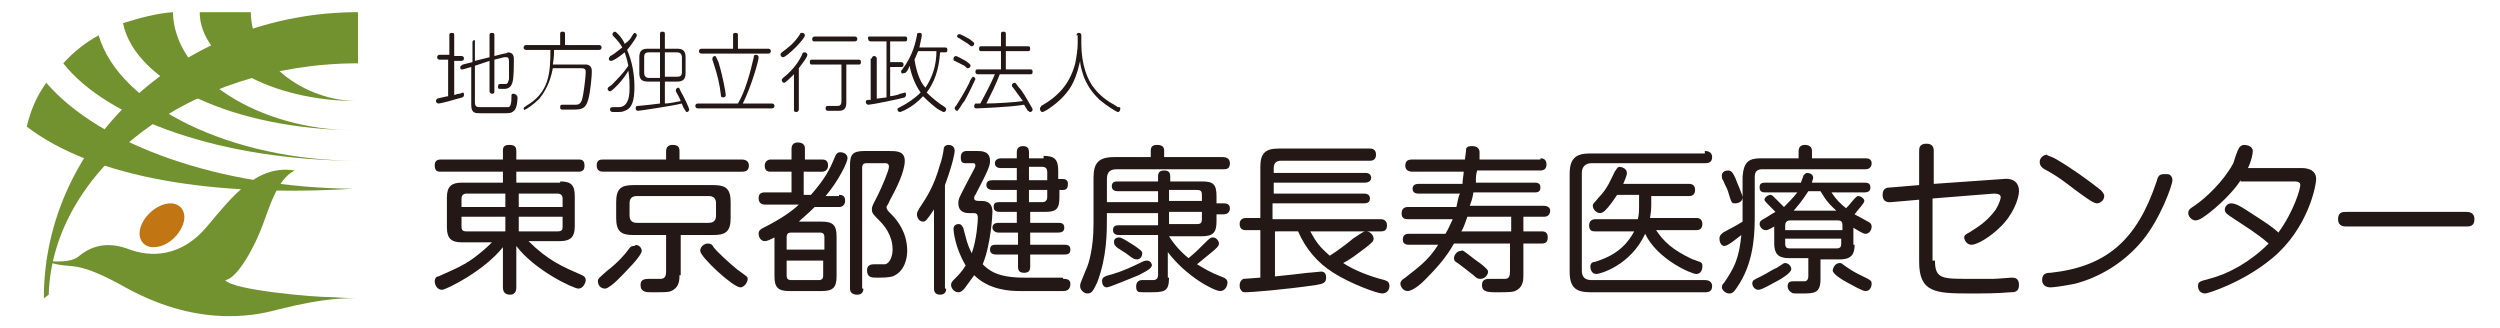 <?xml version="1.0" encoding="utf-8"?>
<!-- Generator: Adobe Illustrator 28.1.0, SVG Export Plug-In . SVG Version: 6.00 Build 0)  -->
<svg version="1.1" id="レイヤー_1" xmlns="http://www.w3.org/2000/svg" xmlns:xlink="http://www.w3.org/1999/xlink" x="0px"
	 y="0px" viewBox="0 0 205.3 26.9" style="enable-background:new 0 0 205.3 26.9;" xml:space="preserve">
<style type="text/css">
	.st0{fill:#71922F;}
	.st1{fill:#C27513;}
	.st2{fill:#231815;}
</style>
<g>
	<g>
		<path class="st0" d="M3.7,21.4c0,0,1.9,0.3,2.7-0.3c0.7-0.6,2-1.4,4-0.7c2,0.8,4.5,0.7,6.6-1.8c2.1-2.5,4.1-5.1,7.2-4.6
			c-1.4,0.7-2,2.8-2.6,4.4c-0.6,1.7-2.1,4.5-3.1,4.6c0.5,0.8,7.1,1.4,8.7,1.4c1.6,0.1,2.1,0.1,2.1,0.1c-0.8,0-2.4-0.1-6.4,0.9
			c-1.2,0.3-6.1,1.8-12.6-1.8c-3.4-1.9-4.2-1.7-5-1.8C4.3,21.7,3.7,21.4,3.7,21.4z"/>
		<path class="st1" d="M15,18.5c0.4-1-0.1-1.8-1-1.8c-0.9,0-2,0.8-2.4,1.8c-0.4,1,0.1,1.8,1,1.8C13.6,20.3,14.6,19.5,15,18.5z"/>
		<path class="st0" d="M3.6,24.5C3.6,11.5,15.2,1,29.4,1v4.2C15.5,5.2,4.3,14,4,24.2L3.6,24.5z"/>
		<path class="st0" d="M29.4,8.3c-4.5,0-8.8-3.3-8.8-7.3h-4.2C16.4,5,22.2,8.3,29.4,8.3"/>
		<path class="st0" d="M14.2,1c-1.4,0.1-2.8,0.5-4.1,0.9c1,4.9,9.1,8.7,19.1,8.8l0,0C21.3,10.7,14.3,6.3,14.2,1z"/>
		<path class="st0" d="M29.4,13.2C19,13.2,9.8,8.7,8.1,2.9C7,3.5,6,4.3,5.2,5.2C8.8,9.8,18.3,13.2,29.4,13.2L29.4,13.2z"/>
		<path class="st0" d="M29,15.5C29,15.5,29,15.5,29,15.5C18,15.4,8.2,11.9,3.8,6.8C3,7.9,2.5,9.1,2.2,10.4
			C7.7,14.6,17.5,16.2,29,15.5z"/>
	</g>
	<g>
		<g>
			<path class="st2" d="M52,2.8c0,0,0.1-0.1,0.1-0.1c0.1,0,0.2,0.1,0.2,0.2c0,0.1-0.3,0.6-0.8,1.2c0.4,0.9,0.6,2,0.6,3
				c0,1.2-0.2,1.8-0.8,2c-0.2,0.1-0.3,0.1-0.9,0.1c-0.1,0-0.3,0-0.3-0.2c0-0.2,0.1-0.2,0.3-0.2c0.6,0,0.6,0,0.8-0.1
				c0.5-0.3,0.5-1.1,0.5-1.6c0-0.1,0-0.7-0.1-1.3c-0.1,0.2-0.4,0.7-1,1.3c-0.1,0.1-0.4,0.4-0.5,0.4c-0.1,0-0.2-0.1-0.2-0.2
				c0-0.1,0-0.1,0.3-0.3c0.5-0.5,1-1,1.4-1.6c-0.1-0.5-0.2-0.8-0.3-1.1c-0.6,0.5-1,0.7-1.1,0.7C50,5,50,4.9,50,4.8
				c0-0.1,0.1-0.1,0.1-0.2c0.1,0,0.5-0.3,1-0.7C51,3.7,50.8,3.4,50.4,3c-0.1-0.1-0.1-0.1-0.1-0.2c0-0.1,0.1-0.2,0.2-0.2
				c0.1,0,0.6,0.5,0.8,1C51.7,3.3,51.7,3.3,52,2.8z M54.2,4V2.8c0-0.1,0-0.2,0.2-0.2c0.2,0,0.2,0.1,0.2,0.2V4h1
				c0.5,0,0.7,0.2,0.7,0.7v1.3c0,0.5-0.2,0.7-0.7,0.7h-1v1.8c0.3,0,0.8-0.1,1.3-0.2c-0.1-0.3-0.2-0.4-0.4-0.8c0,0,0-0.1,0-0.1
				c0-0.1,0.1-0.2,0.2-0.2c0.1,0,0.1,0.1,0.2,0.3C56.2,8,56.6,8.9,56.6,9c0,0.1-0.1,0.2-0.2,0.2c-0.1,0-0.1-0.1-0.1-0.1
				C56.2,9,56,8.6,56,8.5c-0.8,0.2-3.5,0.6-3.6,0.6c-0.2,0-0.2-0.2-0.2-0.2c0-0.2,0.1-0.2,0.2-0.2c1-0.1,1-0.1,1.8-0.2V6.7h-1
				c-0.5,0-0.7-0.2-0.7-0.7V4.7c0-0.5,0.2-0.7,0.7-0.7H54.2z M54.2,6.3v-2h-0.9c-0.3,0-0.4,0.1-0.4,0.4v1.3c0,0.2,0.1,0.4,0.4,0.4
				H54.2z M54.6,6.3h1c0.3,0,0.4-0.1,0.4-0.4V4.7c0-0.2-0.1-0.4-0.4-0.4h-1V6.3z"/>
			<path class="st2" d="M63.4,8.5c0,0,0.2,0,0.2,0.2c0,0.2-0.2,0.2-0.2,0.2h-6.1c0,0-0.2,0-0.2-0.2c0-0.2,0.2-0.2,0.2-0.2h3.3
				c0.6-1,1-2.5,1.3-3.8c0-0.1,0-0.2,0.2-0.2c0.1,0,0.2,0.1,0.2,0.2c0,0.3-0.6,2.4-1.3,3.8H63.4z M63.1,4c0,0,0.2,0,0.2,0.2
				c0,0.2-0.2,0.2-0.2,0.2h-5.5c0,0-0.2,0-0.2-0.2C57.4,4,57.6,4,57.6,4h2.6V2.9c0-0.1,0-0.2,0.2-0.2c0.2,0,0.2,0.1,0.2,0.2V4H63.1z
				 M59,5.1c0.4,1.3,0.6,2.6,0.6,2.7c0,0.2-0.2,0.2-0.2,0.2c-0.2,0-0.2-0.1-0.2-0.2c-0.1-0.9-0.3-1.7-0.6-2.6c0,0-0.1-0.3-0.1-0.3
				c0,0,0,0,0-0.1c0-0.1,0.1-0.2,0.2-0.2C58.8,4.6,58.8,4.7,59,5.1z"/>
			<path class="st2" d="M65.2,6.1c-0.2,0.2-0.7,0.7-0.8,0.7c-0.1,0-0.2-0.1-0.2-0.2c0-0.1,0-0.1,0.1-0.2c0.9-0.7,1.4-1.5,1.6-2
				c0-0.1,0.1-0.1,0.2-0.1c0.1,0,0.2,0.1,0.2,0.2c0,0.2-0.4,0.7-0.7,1.1V9c0,0.1-0.1,0.2-0.2,0.2c-0.2,0-0.2-0.1-0.2-0.2V6.1z
				 M64.3,4.7c-0.1,0-0.2-0.1-0.2-0.2c0-0.1,0-0.1,0.1-0.2c0.4-0.3,1-0.7,1.5-1.5c0-0.1,0.1-0.1,0.2-0.1c0.1,0,0.2,0.1,0.2,0.2
				C66.1,3.2,64.6,4.7,64.3,4.7z M69.5,8.4c0,0.4-0.1,0.7-0.6,0.7c-0.1,0-0.2,0-0.8,0c-0.2,0-0.3,0-0.3-0.2c0-0.2,0.1-0.2,0.2-0.2
				c0.1,0,0.6,0,0.7,0c0.2,0,0.4,0,0.4-0.4v-3h-2.4c-0.1,0-0.2,0-0.2-0.2c0-0.2,0.1-0.2,0.2-0.2h3.8c0.1,0,0.2,0,0.2,0.2
				c0,0.2-0.1,0.2-0.2,0.2h-1V8.4z M66.9,3.4c-0.1,0-0.2,0-0.2-0.2C66.7,3,66.9,3,66.9,3h3.3c0,0,0.2,0,0.2,0.2
				c0,0.2-0.2,0.2-0.2,0.2H66.9z"/>
			<path class="st2" d="M71.6,4.8c0,0,0-0.2,0.2-0.2c0.1,0,0.2,0.1,0.2,0.2v3.3c0.1,0,0.7-0.1,0.8-0.1V3.4h-1.3c0,0-0.2,0-0.2-0.2
				C71.2,3,71.4,3,71.4,3h2.9c0.1,0,0.2,0,0.2,0.2c0,0.2-0.1,0.2-0.2,0.2h-1.2v1.7H74c0,0,0.2,0,0.2,0.2c0,0.2-0.1,0.2-0.2,0.2h-0.9
				v2.4c0.1,0,0.7-0.1,0.8-0.2c0.1,0,0.4-0.1,0.4-0.1c0.1,0,0.1,0.1,0.1,0.2c0,0.1-0.1,0.2-0.1,0.2c-0.3,0.1-2.7,0.6-3,0.6
				c-0.1,0-0.2-0.1-0.2-0.2c0-0.2,0.1-0.2,0.4-0.2V4.8z M77.6,3.9c0.1,0,0.2,0,0.2,0.2c0,0.2-0.1,0.2-0.2,0.2h-0.4
				c-0.1,1.5-0.5,2.5-1.1,3.3c0.4,0.4,1,0.9,1.5,1.2c0.1,0.1,0.1,0.1,0.1,0.2c0,0.1-0.1,0.2-0.2,0.2c-0.1,0-0.6-0.3-0.7-0.4
				c-0.5-0.4-0.8-0.7-1-0.9c-0.8,0.9-1.8,1.3-1.9,1.3c-0.1,0-0.2-0.1-0.2-0.2c0-0.1,0-0.1,0.2-0.2c0.6-0.3,1.2-0.7,1.7-1.2
				c-0.5-0.7-0.8-1.6-0.9-2.2C74.6,5.7,74.4,6,74.3,6c0,0-0.1,0-0.1,0C74.1,6.1,74,6,74,5.9c0-0.1,0-0.1,0.1-0.2
				c0.9-1.2,1.1-2.3,1.2-2.8c0-0.1,0-0.2,0.2-0.2c0.1,0,0.2,0,0.2,0.2c0,0.1-0.1,0.5-0.2,1H77.6z M75.4,4.2
				c-0.1,0.2-0.2,0.5-0.3,0.7c0.2,1.3,0.6,2,0.9,2.3c0.6-0.9,0.9-1.9,0.9-3H75.4z"/>
			<path class="st2" d="M78.5,4.6c0.1,0,0.6,0.3,0.8,0.4c0.4,0.3,0.4,0.3,0.4,0.4c0,0.1-0.1,0.2-0.2,0.2c-0.1,0-0.1,0-0.3-0.2
				C79,5.3,78.8,5.2,78.4,5c-0.1,0-0.1-0.1-0.1-0.2C78.3,4.7,78.4,4.6,78.5,4.6z M79.2,8.3C79,8.5,78.9,8.8,78.7,9
				c0,0.1-0.1,0.1-0.1,0.1c-0.1,0-0.2-0.1-0.2-0.2c0-0.1,0-0.1,0.1-0.2c0.2-0.3,0.7-1.1,1.1-1.9c0-0.1,0.2-0.4,0.2-0.4
				c0,0,0.1-0.1,0.1-0.1c0.1,0,0.2,0.1,0.2,0.2C80,6.7,79.6,7.6,79.2,8.3z M78.8,2.8c0.1,0,0.6,0.3,0.8,0.4C80,3.5,80,3.5,80,3.6
				c0,0.1-0.1,0.2-0.2,0.2c0,0-0.1,0-0.3-0.2c-0.3-0.2-0.5-0.3-0.8-0.5c-0.1,0-0.1-0.1-0.1-0.2C78.6,2.9,78.7,2.8,78.8,2.8z
				 M80.3,6.1c0,0-0.2,0-0.2-0.2c0-0.2,0.1-0.2,0.2-0.2h1.9V4.2h-1.6c-0.1,0-0.2,0-0.2-0.2c0-0.2,0.1-0.2,0.2-0.2h1.6v-1
				c0-0.1,0-0.2,0.2-0.2c0.2,0,0.2,0.1,0.2,0.2v1h1.8c0.1,0,0.2,0,0.2,0.2c0,0.2-0.1,0.2-0.2,0.2h-1.8v1.5h2c0.1,0,0.2,0,0.2,0.2
				c0,0.2-0.1,0.2-0.2,0.2h-2.5c-0.3,0.8-0.7,1.6-1.1,2.4c0.7,0,2.4-0.1,3-0.2c-0.3-0.4-0.5-0.7-0.8-1.1c-0.1-0.1-0.1-0.1-0.1-0.2
				c0-0.1,0.1-0.2,0.2-0.2c0.1,0,0.1,0,0.3,0.3c0.4,0.4,0.7,1,1,1.5c0.1,0.2,0.2,0.3,0.2,0.4c0,0.1-0.1,0.2-0.2,0.2
				c-0.1,0-0.1-0.1-0.2-0.1c-0.1-0.2-0.2-0.3-0.3-0.5c-1.1,0.2-3.9,0.3-3.9,0.3c-0.1,0-0.2,0-0.2-0.2c0-0.1,0.1-0.2,0.1-0.2
				c0,0,0.1,0,0.4,0c0.6-1.1,0.9-1.7,1.2-2.4H80.3z"/>
			<path class="st2" d="M88.4,2.9c0,0,0-0.2,0.2-0.2c0.2,0,0.2,0.2,0.2,0.2v0.7c0,1.7,0.5,3,1.1,3.7c0.4,0.5,1,1,1.6,1.3
				c0,0,0.3,0.2,0.3,0.2C92,8.8,92,8.8,92,8.9c0,0,0,0.3-0.2,0.3c-0.1,0-0.9-0.5-1.5-1c-0.4-0.4-0.9-0.9-1.3-1.9
				c-0.2-0.6-0.3-1-0.3-1.3c-0.2,0.9-0.5,1.9-1.1,2.6c-0.6,0.8-1.8,1.6-2,1.6c-0.1,0-0.2-0.1-0.2-0.3c0-0.1,0.1-0.1,0.1-0.2
				c1.6-0.9,2.4-2,2.8-3.5c0.1-0.5,0.2-1.2,0.2-1.6V2.9z"/>
			<path class="st2" d="M36.9,4.9h-0.8c0,0-0.2,0-0.2-0.2c0-0.2,0.2-0.2,0.2-0.2h0.8V2.9c0-0.1,0-0.2,0.2-0.2c0.2,0,0.2,0.1,0.2,0.2
				v1.7h0.6c0,0,0.2,0,0.2,0.2c0,0.2-0.2,0.2-0.2,0.2h-0.6v2.8c0.1,0,0.2-0.1,0.4-0.1c0.1,0,0.3-0.1,0.3-0.1c0.1,0,0.1,0.1,0.1,0.2
				c0,0.1,0,0.2-0.5,0.3c-0.3,0.1-1.4,0.4-1.6,0.4c-0.1,0-0.2-0.1-0.2-0.2c0-0.1,0.1-0.2,0.1-0.2c0,0,0.8-0.2,0.9-0.2V4.9z M39,8.4
				c0,0.4,0.2,0.4,0.5,0.4c0.2,0,2.2,0,2.2,0c0.1,0,0.3,0,0.3-0.8c0-0.3,0-0.3,0.2-0.3c0,0,0.1,0,0.2,0.1c0,0,0.1,0.1,0.1,0.2
				c0,0,0,0.9-0.3,1.1c-0.2,0.2-0.4,0.2-0.8,0.2h-1.9c-0.5,0-0.8,0-0.8-0.7V5.5l-0.7,0.2c0,0-0.1,0-0.1,0c-0.1,0-0.1-0.1-0.1-0.2
				c0-0.1,0.1-0.1,0.2-0.2l0.8-0.2V3.5c0-0.1,0-0.2,0.2-0.2C39,3.3,39,3.4,39,3.5V5l1.2-0.3V2.9c0-0.1,0-0.2,0.2-0.2
				c0.2,0,0.2,0.1,0.2,0.2v1.7l0.8-0.2c0.2,0,0.3-0.1,0.3-0.1c0.5,0,0.5,0.4,0.5,0.6c0,0.4,0,1.4-0.1,1.8c-0.1,0.4-0.3,0.6-0.7,0.6
				c-0.1,0-0.4,0-0.4,0c-0.1,0-0.1-0.1-0.1-0.2c0-0.2,0.1-0.2,0.2-0.2c0.1,0,0.4,0,0.4,0c0.1,0,0.2,0,0.3-0.4c0-0.4,0-1.3,0-1.3
				c0-0.3,0-0.5-0.2-0.5c0,0-0.1,0-0.2,0l-0.8,0.2v2.6c0,0.1,0,0.2-0.2,0.2c-0.1,0-0.2-0.1-0.2-0.2V5L39,5.4V8.4z"/>
			<path class="st2" d="M47.7,5.3c0.3,0,0.4,0,0.5,0c0.4,0.1,0.4,0.4,0.4,0.6c0,0.3-0.1,1.6-0.3,2.3c-0.2,0.7-0.5,0.8-1.2,0.8h-0.9
				c-0.1,0-0.2,0-0.2-0.2c0-0.2,0.1-0.2,0.2-0.2c0.2,0,1,0,1.1,0c0.4,0,0.5-0.3,0.6-0.9c0.1-0.6,0.2-1.5,0.2-1.8
				c0-0.3-0.2-0.3-0.5-0.3h-2.2c-0.1,0.5-0.3,1.5-1.1,2.5c-0.5,0.5-1.1,0.9-1.2,0.9C43.1,9.1,43,9,43,8.9c0-0.1,0.1-0.1,0.2-0.2
				c1.9-1.1,2-2.7,2-4.6h-2c0,0-0.2,0-0.2-0.2c0-0.2,0.2-0.2,0.2-0.2H46V2.8c0-0.1,0-0.2,0.2-0.2c0.2,0,0.2,0.1,0.2,0.2v0.9h2.8
				c0,0,0.2,0,0.2,0.2c0,0.2-0.2,0.2-0.2,0.2h-3.7c0,0.2,0,0.6-0.1,1.2H47.7z"/>
		</g>
		<g>
			<path class="st2" d="M46,14.9c0.9,0,1.2,0.3,1.2,1.2v2.5c0,0.9-0.4,1.2-1.2,1.2h-2.6c1.6,1.6,2.8,2.1,4.4,2.8
				c0.2,0.1,0.3,0.2,0.3,0.4c0,0.2-0.2,0.7-0.6,0.7c-0.4,0-3.6-1.5-5.1-3.5v3.4c0,0.1,0,0.6-0.5,0.6c-0.4,0-0.6-0.2-0.6-0.6v-3.3
				c-1.6,2-4.7,3.5-5,3.5c-0.4,0-0.6-0.4-0.6-0.7c0-0.2,0.1-0.4,0.3-0.4c1.3-0.6,2.2-0.9,3.4-1.9c0.5-0.4,0.8-0.7,1-0.9h-2.5
				c-0.8,0-1.2-0.3-1.2-1.2v-2.5c0-0.9,0.4-1.2,1.2-1.2h3.4v-0.9h-5.1c-0.2,0-0.5,0-0.5-0.5c0-0.3,0.1-0.5,0.5-0.5h5.1v-0.7
				c0-0.2,0-0.5,0.5-0.5c0.4,0,0.6,0.1,0.6,0.5v0.7h5.1c0.2,0,0.5,0,0.5,0.5c0,0.3-0.1,0.5-0.5,0.5h-5.1v0.9H46z M41.5,17v-1.1h-3.2
				c-0.3,0-0.4,0.2-0.4,0.4V17H41.5z M41.5,17.8h-3.6v0.8c0,0.3,0.1,0.4,0.4,0.4h3.2V17.8z M42.6,17h3.6v-0.7c0-0.2-0.1-0.4-0.4-0.4
				h-3.2V17z M42.6,17.8V19h3.2c0.4,0,0.4-0.2,0.4-0.4v-0.8H42.6z"/>
			<path class="st2" d="M60.9,13.1c0.1,0,0.6,0,0.6,0.5c0,0.5-0.4,0.5-0.6,0.5H49.6c-0.2,0-0.6,0-0.6-0.5c0-0.5,0.3-0.5,0.6-0.5h5.1
				v-0.7c0-0.2,0.1-0.5,0.5-0.5c0.4,0,0.6,0.1,0.6,0.5v0.7H60.9z M52.7,20.6c0,0.4-1.3,1.7-2,2.4c-0.3,0.3-0.8,0.7-1,0.7
				c-0.4,0-0.6-0.3-0.6-0.6c0-0.2,0-0.2,0.8-0.9c0.8-0.6,1.5-1.4,1.7-1.7c0.2-0.3,0.3-0.3,0.5-0.3C52.2,20,52.7,20.2,52.7,20.6z
				 M55.8,22.6c0,0.3,0,0.9-0.5,1.2C55,24,54.8,24,53.8,24h-0.3c-0.4,0-0.9,0-0.9-0.6c0-0.5,0.4-0.5,0.8-0.5c0.1,0,0.7,0,0.8,0
				c0.3,0,0.5-0.1,0.5-0.6v-3H52c-1,0-1.4-0.3-1.4-1.4v-1.3c0-1.1,0.4-1.4,1.4-1.4h6.6c1,0,1.4,0.3,1.4,1.4v1.3
				c0,1.1-0.4,1.4-1.4,1.4h-2.7V22.6z M58.8,16.7c0-0.4-0.2-0.6-0.6-0.6h-5.9c-0.4,0-0.6,0.2-0.6,0.6v1c0,0.4,0.2,0.6,0.6,0.6h5.9
				c0.4,0,0.6-0.2,0.6-0.6V16.7z M58.6,20.3c0.3,0.4,1.3,1.3,1.9,1.8c0.8,0.6,0.9,0.6,0.9,0.8c0,0.3-0.3,0.7-0.6,0.7
				c-0.6,0-3.3-2.5-3.3-3c0-0.4,0.4-0.6,0.6-0.6C58.4,20,58.5,20.1,58.6,20.3z"/>
			<path class="st2" d="M68.9,16c0.4,0,0.5,0.2,0.5,0.5c0,0.3-0.2,0.5-0.5,0.5h-2c-0.6,0.6-1,0.9-1.3,1.2h1.9c0.9,0,1.2,0.3,1.2,1.2
				v3.3c0,0.9-0.3,1.2-1.2,1.2h-2.7c-0.9,0-1.2-0.3-1.2-1.2v-3.2c-0.4,0.2-0.6,0.3-0.8,0.3c-0.3,0-0.5-0.3-0.5-0.6
				c0-0.3,0.2-0.4,0.4-0.5c1.2-0.6,2.3-1.3,2.9-1.9h-2.8c-0.4,0-0.5-0.3-0.5-0.5c0-0.3,0.1-0.5,0.5-0.5H65v-1.7h-1.7
				c-0.3,0-0.5-0.1-0.5-0.5c0-0.3,0.2-0.5,0.5-0.5H65v-0.9c0-0.2,0.1-0.5,0.5-0.5c0.3,0,0.6,0.1,0.6,0.5v0.9h1.4
				c0.3,0,0.5,0.1,0.5,0.5c0,0.3-0.2,0.5-0.5,0.5H66V16h0.6c1.2-1.4,1.5-2,2-3.2c0.1-0.2,0.2-0.3,0.4-0.3c0.2,0,0.6,0.1,0.6,0.5
				c0,0.3-0.7,1.8-1.8,3.1H68.9z M64.6,20.5h3.1v-1c0-0.3-0.1-0.4-0.4-0.4H65c-0.3,0-0.4,0.1-0.4,0.4V20.5z M64.6,21.4v1.2
				c0,0.3,0.1,0.4,0.4,0.4h2.2c0.3,0,0.4-0.1,0.4-0.4v-1.2H64.6z M70.9,23.7c0,0.1,0,0.5-0.5,0.5c-0.4,0-0.6-0.2-0.6-0.5V13.6
				c0-0.9,0.2-1.2,1.2-1.2H73c0.6,0,1.3,0,1.3,0.8c0,0.9-0.7,2.3-1.2,3.2c-0.2,0.5-0.3,0.5-0.3,0.6c0,0.2,0.1,0.3,0.4,0.6
				c0.5,0.5,1.3,1.5,1.3,3c0,0.6-0.2,1.7-1.2,2.1c-0.4,0.1-0.8,0.1-1.3,0.1c-0.4,0-0.8,0-0.8-0.6c0-0.5,0.4-0.5,0.7-0.5
				c0.7,0,0.7,0,0.8,0c0.4-0.1,0.6-0.7,0.6-1.2c0-1.2-0.7-2-1.1-2.4c-0.5-0.5-0.6-0.6-0.6-0.9c0-0.3,0.1-0.4,0.5-1.2
				c0.3-0.6,0.9-2,0.9-2.3c0-0.3-0.2-0.3-0.4-0.3h-1.4c-0.3,0-0.4,0.1-0.4,0.4V23.7z"/>
			<path class="st2" d="M77.7,23.7c0,0.1,0,0.5-0.5,0.5c-0.5,0-0.5-0.4-0.5-0.5v-6.5c-0.6,0.9-0.7,1-0.9,1c-0.3,0-0.5-0.3-0.5-0.6
				c0-0.2,0.1-0.3,0.2-0.5c0.6-0.9,1.2-1.8,1.7-3.6c0.1-0.2,0.3-1.1,0.3-1.3c0-0.1,0.1-0.3,0.4-0.3c0.2,0,0.5,0.1,0.5,0.5
				c0,0.1-0.1,0.9-0.8,2.8V23.7z M87.3,22.9c0.2,0,0.6,0,0.6,0.4c0,0.5-0.3,0.6-0.6,0.6h-3.6c-0.8,0-2.5-0.1-3.7-1.3
				c-0.3,0.4-0.5,0.7-0.8,1.1c-0.2,0.2-0.3,0.3-0.5,0.3c-0.4,0-0.6-0.4-0.6-0.6c0-0.2,0.1-0.3,0.3-0.5c0.3-0.3,0.6-0.6,0.9-1.1
				c-0.9-1.5-1-2.9-1-3c0-0.4,0.4-0.4,0.4-0.4c0.3,0,0.3,0.2,0.4,0.3c0.3,1.1,0.3,1.3,0.7,2.1c0.4-1.1,0.5-2.6,0.5-2.9
				c0-0.4-0.2-0.4-0.4-0.4h-0.3c-0.2,0-0.9,0-0.9-0.8c0-0.4,0.1-0.5,0.6-1.5c0.8-1.5,0.8-1.5,0.8-1.6c0-0.2-0.1-0.2-0.3-0.2h-0.5
				c-0.3,0-0.4-0.1-0.4-0.5c0-0.5,0.4-0.5,0.5-0.5h0.8c0.4,0,1.1,0,1.1,0.8c0,0.4-0.1,0.7-1.2,2.8c-0.1,0.1-0.1,0.2-0.1,0.3
				c0,0.2,0.3,0.2,0.4,0.2h0.2c0.7,0,0.9,0.4,0.9,0.9c0,0.1-0.1,2.6-0.8,4.3c0.5,0.5,1.2,1.1,3.4,1.1H87.3z M85.7,12.8
				c0.9,0,1.2,0.3,1.2,1.2v0.7h0.4c0.2,0,0.4,0.1,0.4,0.4c0,0.3-0.1,0.5-0.4,0.5H87v0.6c0,1-0.3,1.2-1.2,1.2h-1.2v0.9h2.3
				c0.2,0,0.5,0,0.5,0.4c0,0.3-0.2,0.4-0.5,0.4h-2.3v1h2.8c0.2,0,0.5,0,0.5,0.4c0,0.4-0.3,0.4-0.5,0.4h-2.8v1c0,0.3-0.1,0.5-0.5,0.5
				c-0.4,0-0.5-0.2-0.5-0.5v-1h-1.8c-0.1,0-0.5,0-0.5-0.4c0-0.4,0.3-0.4,0.5-0.4h1.8v-1H82c-0.3,0-0.5-0.2-0.5-0.4
				c0-0.2,0.1-0.4,0.5-0.4h1.5v-0.9h-1.4c-0.3,0-0.5-0.1-0.5-0.4c0-0.3,0.1-0.4,0.5-0.4h1.4v-1h-2c-0.2,0-0.5-0.1-0.5-0.4
				c0-0.3,0.2-0.4,0.5-0.4h2v-1h-1.3c-0.1,0-0.5,0-0.5-0.4c0-0.3,0.3-0.4,0.5-0.4h1.3v-0.5c0-0.1,0-0.5,0.5-0.5
				c0.3,0,0.5,0.1,0.5,0.5v0.5H85.7z M86,14.7v-0.6c0-0.2-0.1-0.4-0.4-0.4h-1.1v1.1H86z M86,15.6h-1.5v1h1.1c0.3,0,0.4-0.2,0.4-0.4
				V15.6z"/>
			<path class="st2" d="M96,22.8c0,1.2-0.4,1.2-1.7,1.2c-0.8,0-0.8,0-0.9-0.1c-0.1-0.1-0.1-0.3-0.1-0.4c0-0.2,0.1-0.5,0.5-0.5
				c0.1,0,0.8,0,0.9,0c0.3,0,0.4-0.2,0.4-0.4v-3.3h-3.2c-0.1,0-0.5,0-0.5-0.4c0-0.4,0.3-0.4,0.5-0.4h3.2v-1h-4.2v0.3
				c0,1.3,0,3.3-0.8,5.4c-0.3,0.6-0.4,0.9-0.8,0.9c-0.3,0-0.6-0.3-0.6-0.6c0-0.2,0-0.2,0.5-1.4c0.2-0.4,0.6-1.7,0.6-3.7v-3.8
				c0-1.2,0.4-1.7,1.7-1.7h3v-0.5c0-0.3,0.1-0.5,0.5-0.5c0.5,0,0.6,0.2,0.6,0.5v0.5h4.8c0.1,0,0.6,0,0.6,0.5c0,0.5-0.3,0.5-0.6,0.5
				h-8.7c-0.5,0-0.8,0.2-0.8,0.8v1.9h4.2v-0.9h-3.3c-0.1,0-0.5,0-0.5-0.4c0-0.4,0.3-0.4,0.5-0.4h3.3v-0.4c0-0.3,0.1-0.5,0.5-0.5
				c0.3,0,0.5,0.1,0.5,0.5v0.4h2.6c0.9,0,1.2,0.2,1.2,1.2v0.6h0.6c0.1,0,0.5,0,0.5,0.4c0,0.4-0.3,0.5-0.5,0.5h-0.6v0.6
				c0,0.9-0.3,1.2-1.2,1.2H96c0.5,0.8,1.1,1.4,1.6,1.8c0.5-0.4,0.9-0.8,1.3-1.2c0.4-0.4,0.5-0.5,0.7-0.5c0.3,0,0.5,0.3,0.5,0.5
				c0,0.2-0.2,0.4-0.7,0.8c-0.5,0.4-0.6,0.5-1.1,0.9c0.7,0.4,0.9,0.6,2.2,1.1c0.2,0.1,0.3,0.2,0.3,0.4c0,0.3-0.2,0.7-0.6,0.7
				c-0.5,0-2.8-1.2-4.3-3.2V22.8z M93.5,22.6c-0.5,0.2-2.4,1-2.6,1c-0.3,0-0.4-0.3-0.4-0.5c0-0.3,0.1-0.4,0.9-0.6
				c0.7-0.2,1.6-0.6,2.4-1c0.2-0.1,0.3-0.1,0.4-0.1c0.3,0,0.4,0.3,0.4,0.4C94.5,22,94.5,22.1,93.5,22.6z M91.9,19.5
				c0.2,0,0.5,0.2,1.3,0.7c0.4,0.3,0.6,0.4,0.6,0.6c0,0.3-0.2,0.5-0.4,0.5c-0.2,0-0.3,0-0.8-0.4c-0.1-0.1-0.8-0.5-0.9-0.6
				c-0.1-0.1-0.2-0.2-0.2-0.3C91.4,19.6,91.7,19.5,91.9,19.5z M98.7,16.5v-0.5c0-0.3-0.1-0.4-0.4-0.4H96v0.9H98.7z M98.7,17.4H96v1
				h2.3c0.3,0,0.4-0.1,0.4-0.4V17.4z"/>
			<path class="st2" d="M104.7,18.9v3.8c1.1-0.1,1.8-0.2,2.7-0.3c0.2,0,1-0.1,1.1-0.1c0.4,0,0.4,0.4,0.4,0.5c0,0.4-0.2,0.5-0.8,0.6
				c-2.7,0.4-5.4,0.6-5.8,0.6c-0.2,0-0.3,0-0.4-0.2c-0.1-0.1-0.1-0.3-0.1-0.4c0-0.2,0.1-0.4,0.3-0.5c0,0,1.3-0.1,1.4-0.1v-3.9h-1.2
				c-0.1,0-0.5,0-0.5-0.5c0-0.4,0.3-0.5,0.5-0.5h1.2v-4.2c0-1.1,0.4-1.5,1.5-1.5h7.5c0.1,0,0.5,0,0.5,0.5c0,0.5-0.4,0.5-0.5,0.5
				h-7.3c-0.4,0-0.6,0.2-0.6,0.6v0.4h7.5c0.1,0,0.5,0,0.5,0.4c0,0.3-0.3,0.4-0.5,0.4h-7.5v0.9h7.4c0.1,0,0.5,0,0.5,0.4
				c0,0.3-0.2,0.4-0.5,0.4h-7.5V18h8.9c0.2,0,0.5,0.1,0.5,0.5c0,0.4-0.2,0.5-0.5,0.5h-5.8c0.5,0.9,0.7,1.2,1.6,2
				c0.8-0.5,1.8-1.3,1.9-1.4C112,19,112,19,112.2,19c0.3,0,0.6,0.3,0.6,0.6c0,0.2-0.1,0.3-0.6,0.7c-0.8,0.6-1.3,1-1.9,1.3
				c0.9,0.6,2.2,1.1,3.4,1.4c0.2,0.1,0.4,0.1,0.4,0.5c0,0.3-0.2,0.6-0.6,0.6c-0.4,0-2.6-0.8-4-1.7c-1.3-0.8-2.3-2-2.9-3.4H104.7z"/>
			<path class="st2" d="M126.5,13c0.1,0,0.5,0,0.5,0.5c0,0.5-0.4,0.5-0.5,0.5h-5.2c-0.1,0.4-0.1,0.5-0.1,1h4.8c0.2,0,0.5,0,0.5,0.4
				c0,0.4-0.3,0.4-0.5,0.4H121c-0.1,0.6-0.2,0.8-0.3,1.1h6.1c0.2,0,0.5,0.1,0.5,0.4c0,0.2-0.1,0.5-0.5,0.5h-1.7v1.2h1.5
				c0.3,0,0.5,0.1,0.5,0.5c0,0.4-0.2,0.5-0.5,0.5h-1.5v2.6c0,0.3,0,0.9-0.5,1.2c-0.3,0.2-0.6,0.2-1.7,0.2c-0.3,0-0.7,0-0.9-0.1
				c-0.3-0.1-0.3-0.4-0.3-0.5c0-0.5,0.4-0.5,0.7-0.5c0.2,0,1,0,1.2,0c0.3,0,0.4-0.2,0.4-0.6V20h-4.6c-0.6,1.1-1.5,2.1-2.4,3
				c-0.7,0.7-1.2,0.9-1.4,0.9c-0.4,0-0.6-0.4-0.6-0.6c0-0.2,0.1-0.3,0.4-0.5c1-0.8,1.9-1.4,2.7-2.7h-2.4c-0.1,0-0.5,0-0.5-0.4
				c0-0.3,0.1-0.5,0.5-0.5h3c0.3-0.5,0.4-0.8,0.6-1.2h-3.7c-0.4,0-0.5-0.2-0.5-0.5c0-0.2,0.1-0.5,0.5-0.5h4c0.1-0.5,0.2-1,0.3-1.1
				h-3.4c-0.1,0-0.5,0-0.5-0.4c0-0.4,0.4-0.4,0.5-0.4h3.6c0-0.3,0.1-0.8,0.1-1H116c-0.1,0-0.6,0-0.6-0.5c0-0.5,0.4-0.5,0.6-0.5h4.3
				c0.1-0.7,0.1-0.8,0.1-0.9c0.1-0.2,0.3-0.2,0.5-0.2c0.5,0,0.6,0.3,0.6,0.5c0,0.2,0,0.4,0,0.6H126.5z M121.1,21.3
				c0.3,0.2,0.7,0.5,0.9,0.7c0.1,0.1,0.2,0.2,0.2,0.3c0,0.3-0.3,0.6-0.6,0.6c-0.2,0-0.3,0-0.6-0.3c-0.5-0.4-0.9-0.7-1.3-1
				c-0.2-0.1-0.3-0.2-0.3-0.4c0-0.2,0.2-0.6,0.6-0.6C120.1,20.5,120.2,20.6,121.1,21.3z M120.5,17.8c-0.2,0.6-0.4,1.1-0.5,1.2h4.1
				v-1.2H120.5z"/>
		</g>
		<g>
			<path class="st2" d="M140,12.4c0.1,0,0.6,0,0.6,0.5c0,0.5-0.4,0.5-0.6,0.5h-9.3c-0.5,0-0.8,0.3-0.8,0.8v8c0,0.5,0.2,0.8,0.8,0.8
				h9.3c0.1,0,0.6,0,0.6,0.5c0,0.5-0.4,0.5-0.6,0.5h-9.4c-1.2,0-1.7-0.4-1.7-1.7v-8c0-1.3,0.5-1.7,1.7-1.7H140z M139.3,17.9
				c0.1,0,0.5,0,0.5,0.5c0,0.5-0.4,0.5-0.5,0.5H136c0.6,0.9,1.3,1.6,3,2.4c0.1,0,0.5,0.2,0.6,0.2c0.2,0.1,0.2,0.2,0.2,0.4
				c0,0.2-0.1,0.6-0.5,0.6c-0.4,0-3.2-1.2-4.2-3.3c-1.2,2.6-3.7,3.3-4,3.3c-0.4,0-0.5-0.4-0.5-0.6c0-0.3,0.2-0.4,0.4-0.4
				c0.9-0.3,2.3-0.8,3.2-2.5H131c-0.2,0-0.5,0-0.5-0.5c0-0.4,0.3-0.5,0.5-0.5h3.5c0.1-0.4,0.1-0.8,0.1-1V16h-1.8
				c-0.4,0.6-0.7,1-1,1.3c-0.1,0.1-0.3,0.2-0.4,0.2c-0.3,0-0.6-0.3-0.6-0.6c0-0.2,0.1-0.2,0.5-0.7c0.7-0.7,1-1.5,1.3-2.1
				c0.1-0.1,0.2-0.4,0.4-0.4c0.1,0,0.6,0.1,0.6,0.5c0,0.1,0,0.2-0.3,0.9h5.4c0.1,0,0.5,0,0.5,0.5c0,0.5-0.4,0.5-0.5,0.5h-3.1v0.8
				c0,0.5-0.1,0.9-0.1,1H139.3z"/>
			<path class="st2" d="M144.6,13h3.1v-0.6c0-0.2,0.1-0.5,0.5-0.5c0.3,0,0.6,0.1,0.6,0.5V13h4.4c0.1,0,0.5,0,0.5,0.4
				c0,0.4-0.3,0.5-0.5,0.5h-8.5c-0.4,0-0.6,0.2-0.6,0.6v3.1c0,1.3,0,3.6-1.2,5.6c-0.5,0.8-0.6,0.9-0.9,0.9c-0.3,0-0.6-0.3-0.6-0.5
				c0-0.2,0.1-0.3,0.2-0.4c0.8-1.2,1.2-1.9,1.4-3.9c-0.4,0.3-1.1,0.9-1.4,0.9c-0.3,0-0.4-0.4-0.4-0.6c0-0.3,0.2-0.4,0.3-0.5
				c0.7-0.4,0.8-0.4,1.6-0.9v-3.7C143.2,13.3,143.6,13,144.6,13z M142.5,14.6c0.1,0.3,0.6,1.4,0.6,1.6c0,0.4-0.4,0.5-0.6,0.5
				c-0.3,0-0.3,0-0.6-1c-0.1-0.3-0.2-0.4-0.4-0.9c-0.1-0.1-0.1-0.2-0.1-0.4c0-0.3,0.3-0.4,0.5-0.4C142.2,14,142.3,14.2,142.5,14.6z
				 M145.9,23.1c-0.4,0.2-1.2,0.7-1.5,0.7c-0.3,0-0.5-0.3-0.5-0.5c0-0.3,0.1-0.3,0.7-0.6c0.6-0.3,1-0.6,1.3-0.7
				c0.6-0.4,0.6-0.4,0.7-0.4c0.2,0,0.5,0.2,0.5,0.5C147.1,22.4,146.3,22.9,145.9,23.1z M152.3,20.1c0,0.7-0.2,1.2-1.2,1.2h-1.6v1.6
				c0,1.2-0.5,1.2-1.6,1.2c-0.7,0-0.7,0-0.8-0.1c-0.2-0.1-0.3-0.3-0.3-0.5c0-0.4,0.3-0.4,0.5-0.4c0.1,0,0.7,0,0.9,0
				c0.2,0,0.3-0.2,0.3-0.4v-1.5h-1.6c-0.9,0-1.2-0.4-1.2-1.2v-1.4c-0.5,0.3-0.6,0.3-0.7,0.3c-0.3,0-0.5-0.3-0.5-0.5
				c0-0.2,0.1-0.3,0.3-0.4c0.2-0.1,0.8-0.5,1-0.6c-0.8-0.8-0.9-0.9-0.9-1c0-0.2,0.3-0.4,0.5-0.4c0.1,0,0.2,0.1,0.3,0.2
				c0.1,0.1,0.4,0.4,0.8,0.8c0.3-0.3,0.7-0.7,1.1-1.2H145c-0.2,0-0.5,0-0.5-0.4c0-0.3,0.1-0.4,0.5-0.4h2.9c0-0.1,0.2-0.5,0.2-0.6
				c0.1-0.1,0.2-0.2,0.3-0.2c0.2,0,0.5,0.1,0.5,0.4c0,0.1-0.1,0.3-0.1,0.4h4.3c0.2,0,0.5,0,0.5,0.4c0,0.3-0.2,0.4-0.5,0.4h-2.7
				c0.4,0.6,0.7,0.9,1.2,1.3c0.2-0.2,0.2-0.2,0.7-0.8c0.1-0.1,0.2-0.2,0.3-0.2c0.2,0,0.5,0.2,0.5,0.4c0,0.2-0.6,0.8-0.8,1.1
				c0.2,0.1,0.9,0.5,1.1,0.6c0.2,0.1,0.3,0.2,0.3,0.4c0,0.3-0.2,0.6-0.5,0.6c-0.1,0-0.2,0-1-0.5V20.1z M146.6,18.9h4.7v-0.4
				c0-0.3-0.1-0.4-0.4-0.4H147c-0.3,0-0.4,0.2-0.4,0.4V18.9z M146.6,19.6V20c0,0.3,0.1,0.4,0.4,0.4h3.8c0.3,0,0.4-0.1,0.4-0.4v-0.4
				H146.6z M150.8,17.3c-0.9-0.8-1.1-1.3-1.3-1.6h-1c-0.2,0.3-0.5,0.8-1.2,1.6H150.8z M151.1,21.6c0.1,0,0.1,0,0.5,0.3
				c0.7,0.5,1.2,0.7,1.8,1c0.1,0.1,0.3,0.1,0.3,0.4c0,0.2-0.1,0.6-0.5,0.6c-0.3,0-1.1-0.5-1.5-0.7c-0.4-0.2-1.2-0.7-1.2-1
				C150.6,21.7,150.9,21.6,151.1,21.6z"/>
			<path class="st2" d="M158.9,21.4c0,1.5,0.6,1.5,2.8,1.5c1.1,0,1.7,0,2,0c0.3,0,1.3-0.1,1.5-0.1c0.2,0,0.6,0,0.6,0.6
				c0,0.6-0.4,0.6-0.7,0.6c-1.1,0.1-2.2,0.1-3.4,0.1c-2.8,0-4.1-0.1-4.1-2.6v-5.1l-2.3,0.2c-0.1,0-0.7,0.1-0.7-0.6
				c0-0.5,0.3-0.6,0.6-0.6l2.4-0.2v-2.8c0-0.2,0-0.6,0.6-0.6c0.5,0,0.6,0.3,0.6,0.6v2.7l5.7-0.4c0.7-0.1,1.3,0.2,1.3,1
				c0,0.6-0.5,2-1.6,3c-0.7,0.7-1.8,1.4-2.3,1.4c-0.4,0-0.6-0.4-0.6-0.6c0-0.2,0.2-0.3,0.4-0.4c0.6-0.4,1.4-0.8,2.2-1.9
				c0.3-0.5,0.4-0.9,0.4-1c0-0.3-0.4-0.3-0.6-0.3l-5,0.4V21.4z"/>
			<path class="st2" d="M168.9,13.1c1.2,0.7,2.6,1.7,3.6,2.5c0.1,0.1,0.3,0.3,0.3,0.5c0,0.4-0.4,0.6-0.6,0.6c-0.2,0-0.5-0.2-0.8-0.4
				c-1.6-1.1-2-1.6-3.5-2.4c-0.2-0.1-0.4-0.3-0.4-0.6c0-0.4,0.4-0.6,0.6-0.6C168.1,12.8,168.4,12.8,168.9,13.1z M178.4,14.8
				c0,0.4-1,3.2-2.5,5c-1.6,1.9-3.6,3-5.5,3.5c-1,0.2-1.8,0.3-2,0.3c-0.6,0-0.7-0.4-0.7-0.6c0-0.5,0.3-0.6,0.7-0.6
				c4.6-0.5,7.1-2.7,8.7-7.5c0.1-0.4,0.2-0.6,0.6-0.6c0.1,0,0.2,0,0.3,0C178.2,14.3,178.4,14.5,178.4,14.8z"/>
			<path class="st2" d="M184,14.8c-0.3,0.5-1.2,1.6-2.6,2.7c-0.4,0.3-0.8,0.6-1.1,0.6c-0.3,0-0.6-0.3-0.6-0.6c0-0.3,0.2-0.4,0.5-0.6
				c0.9-0.6,2.4-2,3.2-3.5c0.1-0.3,0.3-1,0.5-1.3c0.1-0.1,0.2-0.2,0.4-0.2c0.2,0,0.7,0.1,0.7,0.5c0,0.2-0.1,0.8-0.4,1.4h4.4
				c0.6,0,1.2,0.2,1.2,0.9c0,0.6-0.7,4.1-3.6,6.5c-2.4,2-5.3,2.9-5.5,2.9c-0.5,0-0.6-0.4-0.6-0.6c0-0.4,0.2-0.4,0.9-0.6
				c1.6-0.4,3.4-1.4,4.9-2.9c-0.9-0.8-1.9-1.4-2.8-2c-0.6-0.4-0.8-0.5-0.8-0.8c0-0.2,0.2-0.5,0.5-0.5c0.3,0,0.6,0.1,1.5,0.7
				c1.4,0.9,2,1.3,2.4,1.7c1.3-1.8,1.8-3.6,1.8-3.9c0-0.3-0.3-0.3-0.6-0.3H184z"/>
			<path class="st2" d="M192.7,18.6c-0.2,0-0.7,0-0.7-0.6c0-0.6,0.4-0.6,0.7-0.6h9.8c0.2,0,0.7,0,0.7,0.6c0,0.6-0.4,0.6-0.7,0.6
				H192.7z"/>
		</g>
	</g>
</g>
</svg>
